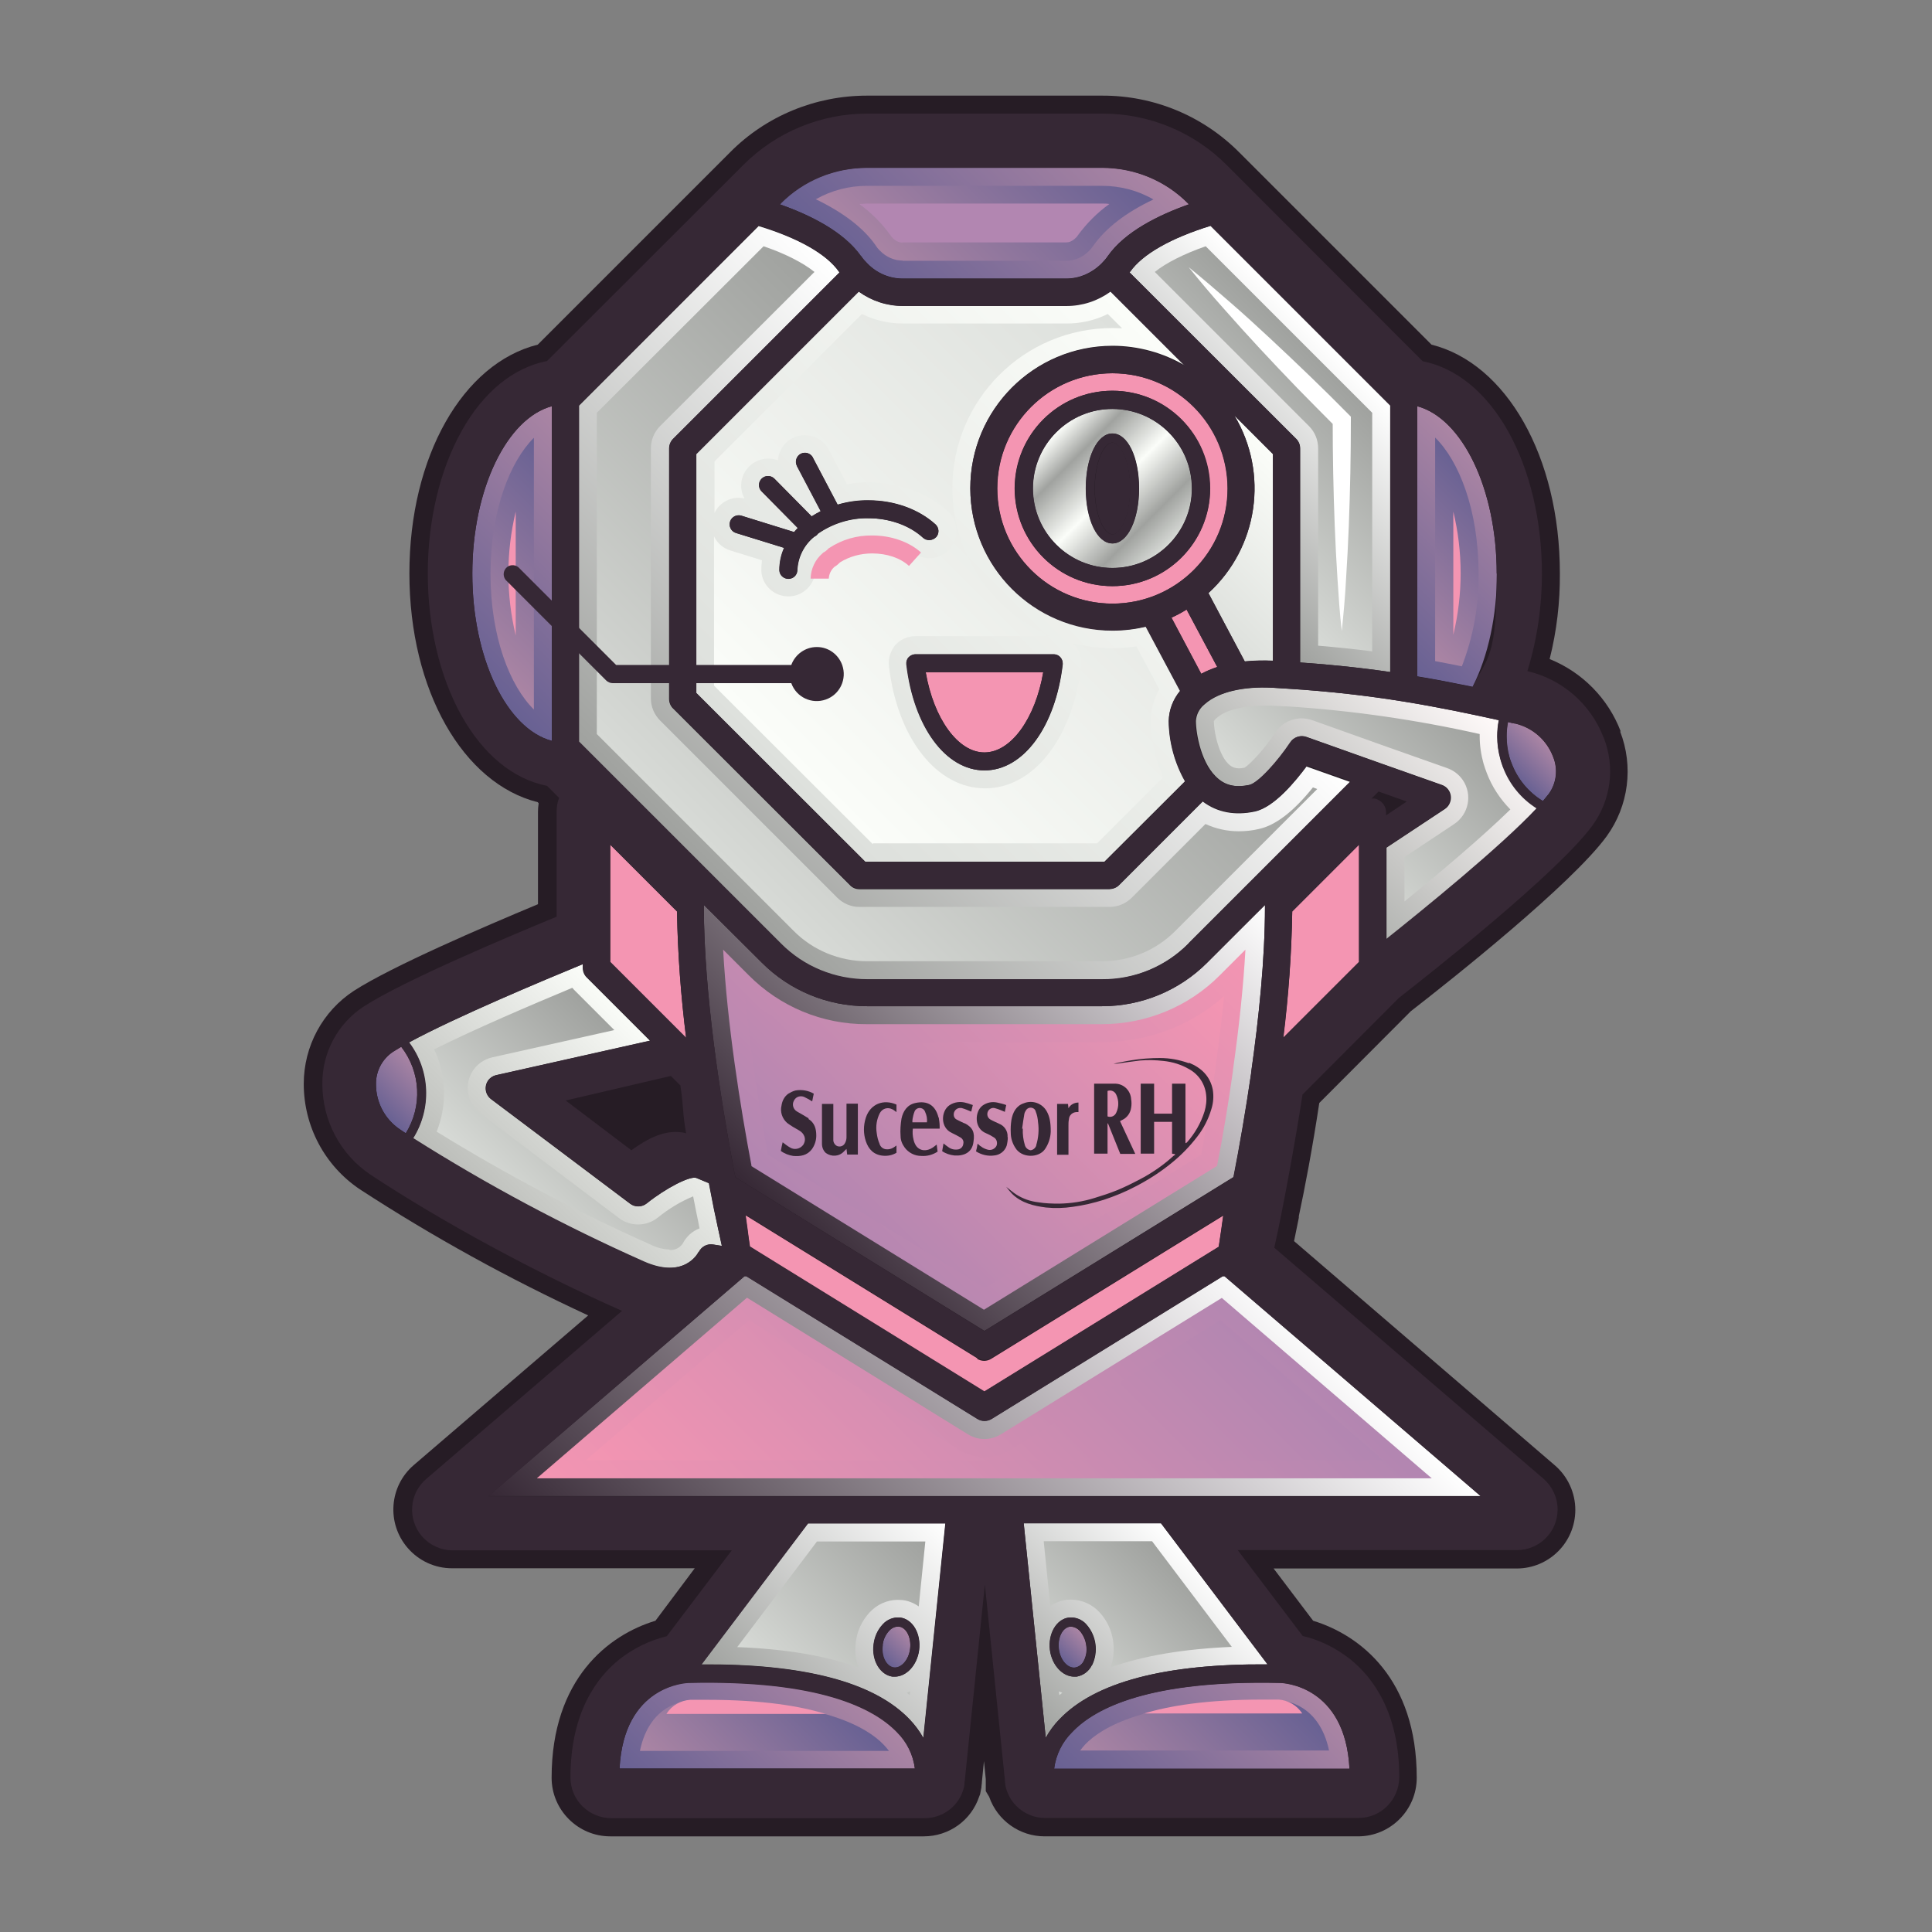<?xml version="1.0" encoding="UTF-8"?> <svg xmlns="http://www.w3.org/2000/svg" xmlns:xlink="http://www.w3.org/1999/xlink" id="Camada_1" data-name="Camada 1" version="1.1" viewBox="0 0 850.4 850.4"><rect x="0" y="0" width="850.4" height="850.4" fill="#808080" stroke="none"/><defs><style> .cls-1 { fill: none; } .cls-1, .cls-2, .cls-3, .cls-4, .cls-5, .cls-6, .cls-7, .cls-8, .cls-9, .cls-10, .cls-11, .cls-12, .cls-13, .cls-14, .cls-15, .cls-16, .cls-17, .cls-18, .cls-19, .cls-20, .cls-21, .cls-22, .cls-23, .cls-24, .cls-25, .cls-26, .cls-27, .cls-28, .cls-29, .cls-30, .cls-31, .cls-32, .cls-33, .cls-34, .cls-35, .cls-36, .cls-37, .cls-38, .cls-39, .cls-40, .cls-41, .cls-42 { stroke-width: 0px; } .cls-2 { fill: url(#Gradiente_sem_nome_5); } .cls-3 { fill: url(#Gradiente_sem_nome_7); } .cls-4 { fill: url(#Gradiente_sem_nome_3); } .cls-5 { fill: url(#Gradiente_sem_nome_8); } .cls-6 { fill: url(#Gradiente_sem_nome_9); } .cls-7 { fill: url(#Gradiente_sem_nome_6); } .cls-8 { fill: url(#Gradiente_sem_nome_4); } .cls-9 { fill: url(#Gradiente_sem_nome_2); } .cls-10 { fill: #b286b1; } .cls-11 { fill: #261c25; } .cls-12 { fill: #362835; } .cls-13 { fill: #f495b2; } .cls-14 { fill: #fff; } .cls-15 { fill: url(#Gradiente_sem_nome_36); } .cls-16 { fill: url(#Gradiente_sem_nome_31); } .cls-17 { fill: url(#Gradiente_sem_nome_30); } .cls-18 { fill: url(#Gradiente_sem_nome_37); } .cls-19 { fill: url(#Gradiente_sem_nome_34); } .cls-20 { fill: url(#Gradiente_sem_nome_33); } .cls-21 { fill: url(#Gradiente_sem_nome_32); } .cls-22 { fill: url(#Gradiente_sem_nome_35); } .cls-23 { fill: url(#Gradiente_sem_nome_29); } .cls-24 { fill: url(#Gradiente_sem_nome_28); } .cls-25 { fill: url(#Gradiente_sem_nome_26); } .cls-26 { fill: url(#Gradiente_sem_nome_27); } .cls-27 { fill: url(#Gradiente_sem_nome_22); } .cls-28 { fill: url(#Gradiente_sem_nome_23); } .cls-29 { fill: url(#Gradiente_sem_nome_21); } .cls-30 { fill: url(#Gradiente_sem_nome_20); } .cls-31 { fill: url(#Gradiente_sem_nome_16); } .cls-32 { fill: url(#Gradiente_sem_nome_17); } .cls-33 { fill: url(#Gradiente_sem_nome_19); } .cls-34 { fill: url(#Gradiente_sem_nome_18); } .cls-35 { fill: url(#Gradiente_sem_nome_24); } .cls-36 { fill: url(#Gradiente_sem_nome_25); } .cls-37 { fill: url(#Gradiente_sem_nome_11); } .cls-38 { fill: url(#Gradiente_sem_nome_10); } .cls-39 { fill: url(#Gradiente_sem_nome_12); } .cls-40 { fill: url(#Gradiente_sem_nome_13); } .cls-41 { fill: url(#Gradiente_sem_nome_14); } .cls-42 { fill: url(#Gradiente_sem_nome_15); } </style><linearGradient id="Gradiente_sem_nome_2" data-name="Gradiente sem nome 2" x1="345.1" y1="312.4" x2="521.6" y2="488.9" gradientTransform="translate(0 852) scale(1 -1)" gradientUnits="userSpaceOnUse"><stop offset="0" stop-color="#362835"></stop><stop offset="1" stop-color="#fff"></stop></linearGradient><linearGradient id="Gradiente_sem_nome_3" data-name="Gradiente sem nome 3" x1="564.6" y1="480.4" x2="639.5" y2="555.3" gradientTransform="translate(0 852) scale(1 -1)" gradientUnits="userSpaceOnUse"><stop offset="0" stop-color="#b1b3b0"></stop><stop offset="1" stop-color="snow"></stop></linearGradient><linearGradient id="Gradiente_sem_nome_4" data-name="Gradiente sem nome 4" x1="665.9" y1="511.2" x2="680" y2="525.3" gradientTransform="translate(0 852) scale(1 -1)" gradientUnits="userSpaceOnUse"><stop offset="0" stop-color="#686193"></stop><stop offset="1" stop-color="#ab85a4"></stop></linearGradient><linearGradient id="Gradiente_sem_nome_5" data-name="Gradiente sem nome 5" x1="601.3" y1="576.8" x2="663.4" y2="638.9" gradientTransform="translate(0 852) scale(1 -1)" gradientUnits="userSpaceOnUse"><stop offset="0" stop-color="#686193"></stop><stop offset="1" stop-color="#ab85a4"></stop></linearGradient><linearGradient id="Gradiente_sem_nome_6" data-name="Gradiente sem nome 6" x1="324.2" y1="84.3" x2="542.6" y2="302.6" gradientTransform="translate(0 852) scale(1 -1)" gradientUnits="userSpaceOnUse"><stop offset="0" stop-color="#362835"></stop><stop offset="1" stop-color="#fff"></stop></linearGradient><linearGradient id="Gradiente_sem_nome_7" data-name="Gradiente sem nome 7" x1="521.4" y1="611.3" x2="597.8" y2="687.7" gradientTransform="translate(0 852) scale(1 -1)" gradientUnits="userSpaceOnUse"><stop offset="0" stop-color="#a0a29f"></stop><stop offset="1" stop-color="#fff"></stop></linearGradient><linearGradient id="Gradiente_sem_nome_8" data-name="Gradiente sem nome 8" x1="307.1" y1="473.3" x2="468.1" y2="634.3" gradientTransform="translate(0 852) scale(1 -1)" gradientUnits="userSpaceOnUse"><stop offset="0" stop-color="#a0a29f"></stop><stop offset="1" stop-color="#fff"></stop></linearGradient><linearGradient id="Gradiente_sem_nome_9" data-name="Gradiente sem nome 9" x1="494.4" y1="43.1" x2="568.4" y2="117" gradientTransform="translate(0 852) scale(1 -1)" gradientUnits="userSpaceOnUse"><stop offset="0" stop-color="#686193"></stop><stop offset="1" stop-color="#ab85a4"></stop></linearGradient><linearGradient id="Gradiente_sem_nome_10" data-name="Gradiente sem nome 10" x1="522.7" y1="586.1" x2="574.6" y2="637.9" gradientTransform="translate(0 852) scale(1 -1)" gradientUnits="userSpaceOnUse"><stop offset="0" stop-color="#dde0dc"></stop><stop offset="1" stop-color="#fbfdf9"></stop></linearGradient><linearGradient id="Gradiente_sem_nome_11" data-name="Gradiente sem nome 11" x1="450.6" y1="96.8" x2="523.2" y2="169.4" gradientTransform="translate(0 852) scale(1 -1)" gradientUnits="userSpaceOnUse"><stop offset="0" stop-color="#a0a29f"></stop><stop offset="1" stop-color="#fff"></stop></linearGradient><linearGradient id="Gradiente_sem_nome_12" data-name="Gradiente sem nome 12" x1="388.4" y1="717" x2="478.4" y2="807.1" gradientTransform="translate(0 852) scale(1 -1)" gradientUnits="userSpaceOnUse"><stop offset="0" stop-color="#686193"></stop><stop offset="1" stop-color="#ab85a4"></stop></linearGradient><linearGradient id="Gradiente_sem_nome_13" data-name="Gradiente sem nome 13" x1="343.6" y1="509.8" x2="523.2" y2="689.4" gradientTransform="translate(0 852) scale(1 -1)" gradientUnits="userSpaceOnUse"><stop offset="0" stop-color="#dde0dc"></stop><stop offset="1" stop-color="#fbfdf9"></stop></linearGradient><linearGradient id="Gradiente_sem_nome_14" data-name="Gradiente sem nome 14" x1="464.9" y1="661.7" x2="514.4" y2="612.2" gradientTransform="translate(0 852) scale(1 -1)" gradientUnits="userSpaceOnUse"><stop offset="0" stop-color="#fbfdf9"></stop><stop offset=".2" stop-color="#a0a29f"></stop><stop offset=".5" stop-color="#fbfdf9"></stop><stop offset=".8" stop-color="#a0a29f"></stop><stop offset="1" stop-color="#d7dad6"></stop></linearGradient><linearGradient id="Gradiente_sem_nome_15" data-name="Gradiente sem nome 15" x1="466.9" y1="121.9" x2="477.3" y2="132.2" gradientTransform="translate(0 852) scale(1 -1)" gradientUnits="userSpaceOnUse"><stop offset="0" stop-color="#686193"></stop><stop offset="1" stop-color="#ab85a4"></stop></linearGradient><linearGradient id="Gradiente_sem_nome_16" data-name="Gradiente sem nome 16" x1="337.5" y1="90.7" x2="422.2" y2="175.5" gradientTransform="translate(0 852) scale(1 -1)" gradientUnits="userSpaceOnUse"><stop offset="0" stop-color="#a0a29f"></stop><stop offset="1" stop-color="#fff"></stop></linearGradient><linearGradient id="Gradiente_sem_nome_17" data-name="Gradiente sem nome 17" x1="300.8" y1="45.6" x2="369.8" y2="114.6" gradientTransform="translate(0 852) scale(1 -1)" gradientUnits="userSpaceOnUse"><stop offset="0" stop-color="#686193"></stop><stop offset="1" stop-color="#ab85a4"></stop></linearGradient><linearGradient id="Gradiente_sem_nome_18" data-name="Gradiente sem nome 18" x1="388.8" y1="121.3" x2="400.3" y2="132.7" gradientTransform="translate(0 852) scale(1 -1)" gradientUnits="userSpaceOnUse"><stop offset="0" stop-color="#686193"></stop><stop offset="1" stop-color="#ab85a4"></stop></linearGradient><linearGradient id="Gradiente_sem_nome_19" data-name="Gradiente sem nome 19" x1="216.7" y1="316.2" x2="292.4" y2="392" gradientTransform="translate(0 852) scale(1 -1)" gradientUnits="userSpaceOnUse"><stop offset="0" stop-color="#bbbdb9"></stop><stop offset="1" stop-color="#fbfdf9"></stop></linearGradient><linearGradient id="Gradiente_sem_nome_20" data-name="Gradiente sem nome 20" x1="202" y1="561.4" x2="278.4" y2="637.7" gradientTransform="translate(0 852) scale(1 -1)" gradientUnits="userSpaceOnUse"><stop offset="0" stop-color="#686193"></stop><stop offset="1" stop-color="#ab85a4"></stop></linearGradient><linearGradient id="Gradiente_sem_nome_21" data-name="Gradiente sem nome 21" x1="167.3" y1="362.9" x2="186.1" y2="381.8" gradientTransform="translate(0 852) scale(1 -1)" gradientUnits="userSpaceOnUse"><stop offset="0" stop-color="#686193"></stop><stop offset="1" stop-color="#ab85a4"></stop></linearGradient><linearGradient id="Gradiente_sem_nome_22" data-name="Gradiente sem nome 22" x1="355.2" y1="314.4" x2="511.5" y2="470.8" gradientTransform="translate(0 852) scale(1 -1)" gradientUnits="userSpaceOnUse"><stop offset="0" stop-color="#b286b1"></stop><stop offset="1" stop-color="#f495b2"></stop></linearGradient><linearGradient id="Gradiente_sem_nome_23" data-name="Gradiente sem nome 23" x1="570.3" y1="486.1" x2="632.1" y2="547.9" gradientTransform="translate(0 852) scale(1 -1)" gradientUnits="userSpaceOnUse"><stop offset="0" stop-color="#d7dad6"></stop><stop offset="1" stop-color="#a0a29f"></stop></linearGradient><linearGradient id="Gradiente_sem_nome_24" data-name="Gradiente sem nome 24" x1="610.7" y1="582.1" x2="659.9" y2="631.2" gradientTransform="translate(0 852) scale(1 -1)" gradientUnits="userSpaceOnUse"><stop offset="0" stop-color="#ab85a4"></stop><stop offset="1" stop-color="#686193"></stop></linearGradient><linearGradient id="Gradiente_sem_nome_25" data-name="Gradiente sem nome 25" x1="334.9" y1="102.9" x2="531.8" y2="299.8" gradientTransform="translate(0 852) scale(1 -1)" gradientUnits="userSpaceOnUse"><stop offset="0" stop-color="#f495b2"></stop><stop offset="1" stop-color="#b286b1"></stop></linearGradient><linearGradient id="Gradiente_sem_nome_26" data-name="Gradiente sem nome 26" x1="527.6" y1="620.4" x2="590.8" y2="683.5" gradientTransform="translate(0 852) scale(1 -1)" gradientUnits="userSpaceOnUse"><stop offset="0" stop-color="#d7dad6"></stop><stop offset="1" stop-color="#a0a29f"></stop></linearGradient><linearGradient id="Gradiente_sem_nome_27" data-name="Gradiente sem nome 27" x1="312.7" y1="478.9" x2="462.3" y2="628.5" gradientTransform="translate(0 852) scale(1 -1)" gradientUnits="userSpaceOnUse"><stop offset="0" stop-color="#d7dad6"></stop><stop offset="1" stop-color="#a0a29f"></stop></linearGradient><linearGradient id="Gradiente_sem_nome_28" data-name="Gradiente sem nome 28" x1="502.7" y1="54.2" x2="561.4" y2="112.9" gradientTransform="translate(0 852) scale(1 -1)" gradientUnits="userSpaceOnUse"><stop offset="0" stop-color="#ab85a4"></stop><stop offset="1" stop-color="#686193"></stop></linearGradient><linearGradient id="Gradiente_sem_nome_29" data-name="Gradiente sem nome 29" x1="461.3" y1="110.9" x2="515.5" y2="165.1" gradientTransform="translate(0 852) scale(1 -1)" gradientUnits="userSpaceOnUse"><stop offset="0" stop-color="#d7dad6"></stop><stop offset="1" stop-color="#a0a29f"></stop></linearGradient><linearGradient id="Gradiente_sem_nome_30" data-name="Gradiente sem nome 30" x1="396.2" y1="727.1" x2="470.5" y2="801.4" gradientTransform="translate(0 852) scale(1 -1)" gradientUnits="userSpaceOnUse"><stop offset="0" stop-color="#ab85a4"></stop><stop offset="1" stop-color="#686193"></stop></linearGradient><linearGradient id="Gradiente_sem_nome_31" data-name="Gradiente sem nome 31" x1="349.2" y1="515.4" x2="517.5" y2="683.7" gradientTransform="translate(0 852) scale(1 -1)" gradientUnits="userSpaceOnUse"><stop offset="0" stop-color="#fbfdf9"></stop><stop offset="1" stop-color="#dde0dc"></stop></linearGradient><linearGradient id="Gradiente_sem_nome_32" data-name="Gradiente sem nome 32" x1="345.9" y1="105.7" x2="410.6" y2="170.4" gradientTransform="translate(0 852) scale(1 -1)" gradientUnits="userSpaceOnUse"><stop offset="0" stop-color="#d7dad6"></stop><stop offset="1" stop-color="#a0a29f"></stop></linearGradient><linearGradient id="Gradiente_sem_nome_33" data-name="Gradiente sem nome 33" x1="307.2" y1="56" x2="362.2" y2="111" gradientTransform="translate(0 852) scale(1 -1)" gradientUnits="userSpaceOnUse"><stop offset="0" stop-color="#ab85a4"></stop><stop offset="1" stop-color="#686193"></stop></linearGradient><linearGradient id="Gradiente_sem_nome_34" data-name="Gradiente sem nome 34" x1="222.4" y1="323.6" x2="283.9" y2="385.2" gradientTransform="translate(0 852) scale(1 -1)" gradientUnits="userSpaceOnUse"><stop offset="0" stop-color="#d7dad6"></stop><stop offset="1" stop-color="#a0a29f"></stop></linearGradient><linearGradient id="Gradiente_sem_nome_35" data-name="Gradiente sem nome 35" x1="205.1" y1="569.6" x2="264.9" y2="629.5" gradientTransform="translate(0 852) scale(1 -1)" gradientUnits="userSpaceOnUse"><stop offset="0" stop-color="#ab85a4"></stop><stop offset="1" stop-color="#686193"></stop></linearGradient><linearGradient id="Gradiente_sem_nome_36" data-name="Gradiente sem nome 36" x1="365.7" y1="315.9" x2="501" y2="451.2" gradientTransform="translate(0 852) scale(1 -1)" gradientUnits="userSpaceOnUse"><stop offset="0" stop-color="#b286b1"></stop><stop offset="1" stop-color="#f495b2"></stop></linearGradient><linearGradient id="Gradiente_sem_nome_37" data-name="Gradiente sem nome 37" x1="345.6" y1="121.6" x2="521.1" y2="297" gradientTransform="translate(0 852) scale(1 -1)" gradientUnits="userSpaceOnUse"><stop offset="0" stop-color="#f495b2"></stop><stop offset="1" stop-color="#b286b1"></stop></linearGradient></defs><g id="_mascote_sucessor" data-name=" mascote sucessor"><path class="cls-11" d="M713.4,322c-5.5-14.5-16.9-26.1-31.3-31.9,3.1-12.3,4.6-25,4.5-37.7,0-51.6-23.7-92.5-56.5-100.7l-84.6-84.6c-16-16.1-37.7-25.1-60.4-25h-103.5c-22.6,0-44.4,8.9-60.3,25l-84.6,84.6c-32.9,8.2-56.5,49.1-56.5,100.7s23.7,92.5,56.5,100.7l.4.5c-.2,1.3-.3,2.5-.3,3.8v40.6c-24.2,10.1-64.2,27.3-81,38.1-13.8,9-22.1,24.4-22.1,41,0,18.6,9.2,36,24.7,46.4,32.1,20.9,65.7,39.4,100.5,55.5l-76.8,65.9c-10.8,9.3-12,25.6-2.7,36.4,4.9,5.7,12,9,19.5,9h106.9l-17.3,23.1c-20.6,6.2-45.7,25.5-45.7,69.1,0,14.2,11.6,25.8,25.8,25.8h138c11.1,0,20.9-7,24.4-17.5l.4-1,.6-3.1v-.4c0-.4.2-1.2.2-2l.9-9.1.8,7.9v5.3l1.5,2.5c3.6,10.4,13.4,17.4,24.4,17.4h138c14.2,0,25.8-11.6,25.8-25.8,0-43.6-25-62.8-45.6-69.1l-17.4-23h107c14.3,0,25.8-11.6,25.8-25.8,0-7.5-3.3-14.7-9-19.6l-114.8-98.7c.7-3.4,1.4-6.8,2.1-10.3v-.7c2.6-12.1,6-29.9,9-49.8l40.3-40.4c17.8-13.8,70.7-55.8,86.2-77,9.7-13.4,11.9-30.8,5.9-46.2Z"></path><path class="cls-1" d="M280.9,517.6c7-5.1,19.6-12.9,28.6-10.7-1.7-9.5-3.4-19.8-5-30.7l-8.3-8.3-62.6,14,47.3,35.6Z"></path><path class="cls-1" d="M610.1,358.8l9.1-6.1-12.4-4.4-3.1,3.1c3.3-.2,6.1,2.3,6.3,5.6,0,.1,0,.2,0,.3v1.4Z"></path><path class="cls-9" d="M550.7,472.4v-.3c3.4-24,6.1-50,6.1-73.2v-.5h0c0-.1-25.4,25.3-25.4,25.3-12.3,12.3-28.9,19.2-46.3,19.2h-103.5c-17.4,0-34.1-6.9-46.3-19.2l-25.5-25.4v.3c0,0,0,.1,0,.2,0,38.4,7.3,84.6,13.3,116.5l.6,2.9,109.6,67.6,109.6-67.7c2.6-13.1,5.3-28.8,7.8-45.7Z"></path><path class="cls-4" d="M661.6,337.6c-.4-1.1-.8-2.2-1.1-3.4-.9-3.3-1.4-6.6-1.4-10,0-2.4.2-4.8.7-7.2-26.5-5.8-54.6-11.5-93.5-13.9h0l-6.3-.4c-12.8-.6-23.5,1.9-29.4,7h0c-.2.2-.5.4-.7.6-2.1,1.8-3.3,4.3-3.5,7,0,5.7,2.4,19.5,10,25.6,3.6,3,8.1,3.8,13.7,2.6,3.9-.9,12.5-10.4,18.1-18.8,1.5-2.3,4.4-3.3,7-2.3l32.6,11.6h0l26.9,9.5c3.1,1.1,4.7,4.5,3.6,7.6-.4,1.2-1.2,2.3-2.3,3l-25.7,17v40.5c16.7-13.3,50.8-41,66.4-57.8-6.8-4.3-12-10.7-14.9-18.2Z"></path><path class="cls-8" d="M666.8,318.5c-1-.2-2.1-.4-3.1-.7-.4,2.1-.6,4.2-.6,6.3,0,3.1.4,6.1,1.2,9,.3,1,.6,2,1,2.9,2.6,6.9,7.5,12.8,13.8,16.6,1-1.2,1.9-2.3,2.7-3.3,3.3-4.7,4-10.8,1.8-16.2-2.8-7.4-9.1-12.9-16.8-14.7Z"></path><path class="cls-2" d="M658.8,252.5c0-37.4-15.2-68.4-35-73.7v118.9c8.5,1.4,16.6,3,24.4,4.6,6.9-13.6,10.7-31.4,10.7-49.9Z"></path><path class="cls-7" d="M538.2,561.7l-101.7,62.8c-1.9,1.2-4.3,1.2-6.3,0l-101.7-62.8h-.8l-112.7,96.8h436.7l-112.7-96.8h-.8Z"></path><path class="cls-3" d="M497.4,119.6l-.2.3,73.4,73.3c1.1,1.1,1.7,2.6,1.7,4.2v94.2c14.6,1,27.7,2.5,39.7,4.2v-117.3l-79.1-79.1c-17.5,5.4-30,12.5-35.4,20.2Z"></path><path class="cls-13" d="M564.8,456.8l33.4-33.4v-51.6l-29.4,29.4c-.3,18.6-1.6,37.1-3.9,55.6Z"></path><path class="cls-5" d="M575.2,337.2c-4.8,6.5-14.2,18.1-22.8,20-8.8,1.9-16.7.4-23-4.4l-36.8,36.8c-1.1,1.1-2.6,1.7-4.2,1.8h-110.1c-1.6,0-3.1-.6-4.2-1.8l-77.9-77.8c-1.1-1.1-1.7-2.6-1.7-4.2v-110.1c0-1.6.6-3.1,1.7-4.2l73.3-73.3c0-.1-.2-.2-.2-.3-5.4-7.8-17.9-14.9-35.4-20.2l-79.1,79.1v148l88.9,88.9c10,10.1,23.7,15.7,37.9,15.7h103.5c14.2,0,27.9-5.6,37.9-15.7l71.3-71.3-19.2-6.8Z"></path><path class="cls-6" d="M472,762.3c-4.4,4.3-7.3,10.1-8,16.2h130c-1.8-36.8-29.4-37.8-30.6-37.8-57.3-1.3-81.3,11-91.4,21.6Z"></path><path class="cls-38" d="M560.3,290.8v-91l-17-17c15.3,25.5,10.5,58.2-11.4,78.2l16,30.1c4.1-.4,8.3-.5,12.4-.3Z"></path><path class="cls-37" d="M450.6,670.5l9.7,94.4c1.7-3,3.7-5.7,6-8.1,15.7-16.4,46.5-24.5,91.6-24.2l-46.9-62.1h-60.5ZM480.6,733c-1.3,2.7-3.8,4.5-6.7,5-.3,0-.7,0-1,0-5.1,0-9.8-5-10.7-11.7-.9-7.1,2.8-13.6,8.3-14.3,2.9-.3,5.8.8,7.8,3.1,4.3,4.9,5.3,12,2.4,17.9Z"></path><path class="cls-13" d="M430.2,597.9l-102.1-63c.3,2.3.6,4.4.9,6.5.4,2.7.7,5.3,1,7.2v.2l3.2,2,100,61.8,1-.6,102.2-63.1c.3-2,.7-4.6,1.1-7.4.3-2,.6-4.2.9-6.4l-102.1,63c-1.9,1.2-4.3,1.2-6.2,0Z"></path><path class="cls-13" d="M535.8,293.6l-13.5-25.3c-2.1,1.3-4.4,2.5-6.7,3.6l13.1,24.7c2.2-1.2,4.6-2.2,7-3Z"></path><path class="cls-13" d="M439,215c0,28,22.7,50.7,50.7,50.7s50.7-22.7,50.7-50.7-22.7-50.7-50.7-50.7c-28,0-50.7,22.7-50.7,50.7ZM532.6,215c0,23.7-19.2,43-43,43-23.7,0-43-19.2-43-43,0-23.7,19.2-43,43-43h0c23.7,0,42.9,19.2,42.9,43h0Z"></path><path class="cls-39" d="M379,112.7c.8,1.2,1.8,2.3,2.8,3.3h0c4.1,4.2,9.7,6.6,15.5,6.6h72c2.9,0,5.7-.6,8.3-1.7,2.7-1.2,5.1-2.8,7.2-4.9h0c1-1,2-2.1,2.8-3.3,7.5-10.7,22.2-18,35.7-22.8l-.4-.4c-10-10.1-23.7-15.8-38-15.7h-103.5c-14.2,0-27.9,5.6-37.9,15.7l-.4.4c13.5,4.7,28.2,12,35.7,22.8Z"></path><path class="cls-40" d="M469.4,134.6h-72c-7,0-13.7-2.2-19.4-6.3l-71.5,71.5v105.2l74.4,74.3h105.2l35.6-35.5c-4.6-8.1-7.1-17.3-7.2-26.6.1-4.8,1.9-9.5,5-13.2l-15.1-28.3c-4.8,1.2-9.7,1.7-14.6,1.7-34.6,0-62.6-27.9-62.7-62.5,0-34.6,27.9-62.6,62.5-62.7,11.4,0,22.6,3.1,32.3,8.9l-33.1-33c-5.7,4.1-12.4,6.3-19.4,6.3ZM360,235c-.1.2-.3.3-.4.5-.3.3-.8.6-1.2.8-4.5,3.6-7.2,9.1-7.4,14.8-.1,2.2-2,3.9-4.2,3.7-2-.1-3.6-1.7-3.7-3.7,0-3.4.7-6.8,2.1-9.9l-21.2-6.6c-2.1-.6-3.3-2.9-2.6-5,.6-2.1,2.9-3.3,5-2.6l23.2,7.2c.5-.6,1.1-1.2,1.6-1.8l-15.8-16c-1.6-1.5-1.7-4-.2-5.6,1.5-1.6,4-1.7,5.6-.2,0,0,.1.1.2.2l16.3,16.5c1.3-.8,2.6-1.6,4-2.3l-10.4-19.8c-1.1-1.9-.4-4.3,1.5-5.4,1.9-1.1,4.3-.4,5.4,1.5,0,0,0,0,0,.1l10.9,20.7c4.4-1.3,9-2,13.6-1.9,11.4,0,22.1,3.9,29.5,10.6,1.6,1.5,1.7,4,.3,5.6s-4,1.7-5.6.3h0c-6-5.4-14.8-8.6-24.2-8.6-7.9-.1-15.7,2.3-22.2,6.8h0ZM463.8,288c2.2,0,4,1.8,4,4,0,.1,0,.3,0,.4-3.2,27.5-17.3,46.7-34.4,46.7s-31.2-19.3-34.3-46.7c-.3-2.2,1.3-4.2,3.5-4.4.1,0,.3,0,.4,0h60.9Z"></path><path class="cls-41" d="M454.6,215c0,19.3,15.7,35,35,35s35-15.7,35-35-15.7-35-35-35h0c-19.3,0-35,15.7-35,35ZM501.4,215c0,13.8-5.1,24.2-11.7,24.2s-11.7-10.4-11.7-24.2,5-24.2,11.7-24.2,11.7,10.4,11.7,24.2Z"></path><path class="cls-12" d="M481.9,215c0,11.6,4.1,20.2,7.8,20.2s7.8-8.6,7.8-20.2-4.1-20.2-7.8-20.2-7.8,8.6-7.8,20.2Z"></path><path class="cls-42" d="M475.3,717.9c-1-1.1-2.4-1.8-3.9-1.9-.2,0-.3,0-.5,0-3.3.4-5.5,4.9-4.9,9.8s3.9,8.7,7.2,8.2c1.7-.3,3.1-1.4,3.8-2.9,1.1-2.1,1.5-4.5,1.1-6.9-.3-2.3-1.3-4.5-2.8-6.3Z"></path><path class="cls-13" d="M433.3,331.2c11.7,0,22.4-14.9,25.9-35.3h-51.7c3.5,20.4,14.2,35.3,25.8,35.3Z"></path><path class="cls-31" d="M308.8,732.6c45.1-.3,76,7.8,91.6,24.2,2.3,2.4,4.4,5.2,6,8.1l9.7-94.4h-60.5l-46.9,62.1ZM384.6,723.7c.4-3.2,1.7-6.2,3.9-8.6,1.9-2.2,4.8-3.4,7.8-3.1,5.5.7,9.2,7.1,8.3,14.3-.9,6.7-5.6,11.7-10.7,11.7-.3,0-.7,0-1,0-5.5-.8-9.2-7.1-8.3-14.3Z"></path><path class="cls-32" d="M303.3,740.6c-1.2,0-28.7,1.1-30.6,37.8h130c-.8-6.2-3.6-11.9-8-16.2-10.1-10.5-34.2-22.9-91.4-21.6Z"></path><path class="cls-34" d="M393.4,734c3.3.4,6.6-3.3,7.2-8.2s-1.6-9.4-4.9-9.8c-.2,0-.3,0-.5,0-1.5,0-2.9.8-3.9,1.9-1.6,1.8-2.6,4-2.8,6.4-.7,4.8,1.5,9.3,4.8,9.7Z"></path><path class="cls-33" d="M307.6,551c1.2-2.3,3.8-3.6,6.3-3.2l3.8.6c-1.1-5.2-2.3-10.8-3.5-16.3-.7-3.5-1.4-7.3-2.2-11.3l-5.5-2.3c-2.8-1-13.4,4.4-21.9,11.2-2.1,1.7-5.1,1.8-7.3.1l-61.2-46c-2.6-2-3.1-5.7-1.2-8.3.8-1.1,2.1-1.9,3.4-2.2l67.8-15.2-27.9-27.9c-1.1-1.1-1.7-2.6-1.7-4.2v-1.6c-17,7-56.2,23.4-76.6,34.5,9.3,12.3,10,29.1,1.8,42.2,32.4,20.5,66.3,38.6,101.4,54.2,18,8,24.1-3.7,24.3-4.2Z"></path><path class="cls-13" d="M268.6,371.8v51.6l33.4,33.4c-2.3-18.4-3.7-37-4-55.6l-29.4-29.4Z"></path><path class="cls-30" d="M207.9,252.5c0,37.4,15.2,68.4,35,73.6v-147.3c-19.7,5.3-35,36.3-35,73.7Z"></path><path class="cls-29" d="M176.6,460.7c-1.3.8-2.5,1.5-3.6,2.2-4.8,3.2-7.6,8.7-7.5,14.4,0,7.9,3.9,15.3,10.4,19.7l2.7,1.8c7.4-11.9,6.6-27.1-2-38.1Z"></path><path class="cls-27" d="M330.8,513.2c-5-26.4-10.7-62.3-12.5-95.2l11.3,11.3c13.7,13.8,32.4,21.6,51.9,21.5h103.5c19.5,0,38.2-7.7,51.9-21.5l11.3-11.3c-.9,15.8-2.7,33.5-5.5,53v.4c-1.9,13.5-4.2,27.6-7,41.8l-102.6,63.3-102.5-63.3Z"></path><path class="cls-28" d="M618,377.4l22.1-14.7c6.4-4.3,8.1-12.9,3.8-19.3-1.7-2.5-4.1-4.3-6.9-5.3l-25.2-8.9-1.7-.6-32.5-11.6c-1.5-.5-3.1-.8-4.6-.8-4.7,0-9,2.3-11.6,6.2-5,7.6-11.4,14.2-13.6,15.5-.8.2-1.7.3-2.5.3-1.5,0-2.9-.5-4-1.4-4.7-3.8-7-14.5-7-19.4.3-.4.6-.8.9-1.1l.4-.3.7-.6c4-3,11.3-4.8,19.9-4.8s2.3,0,3.4,0l5.3.3h.2c0,0,1,0,1,0,28.7,1.8,57.2,5.9,85.2,12.2v.9c0,4.1.6,8.2,1.7,12.1.4,1.4.9,2.7,1.4,4.1,2.3,6.1,5.9,11.5,10.4,16.1-12.8,12.5-32.2,28.8-46.6,40.5v-19.5Z"></path><path class="cls-35" d="M643.5,293.3c-4.1-.8-8-1.6-11.8-2.3v-98.4c10.5,10.3,19.1,31.9,19.1,59.8.2,14-2.3,27.8-7.3,40.8Z"></path><path class="cls-36" d="M236.4,650.6l92.4-79.4,97.2,60.1c4.5,2.8,10.1,2.8,14.6,0l97.2-60,92.4,79.4H236.4Z"></path><path class="cls-25" d="M604,286.7c-7.8-1-15.7-1.8-23.8-2.5v-86.8c0-3.7-1.4-7.2-4-9.8l-67.9-67.9c5-4,12.7-7.9,22.4-11.3l73.3,73.3v105Z"></path><path class="cls-26" d="M381.6,423.1c-12.1,0-23.8-4.8-32.3-13.4l-86.6-86.6v-141.4l73.4-73.3c9.7,3.3,17.4,7.3,22.4,11.3l-67.9,67.8c-2.6,2.6-4.1,6.1-4.1,9.8v110.1c0,3.7,1.5,7.2,4.1,9.8l77.9,77.9c2.6,2.6,6.1,4.1,9.8,4.1h110.1c3.7,0,7.2-1.5,9.8-4.1l32.4-32.4c4.6,2.1,9.5,3.2,14.6,3.2,3,0,6-.3,8.9-1,7.4-1.6,15.4-7.8,23.8-18.3l1.9.7-62.4,62.4c-8.5,8.6-20.1,13.4-32.2,13.4h-103.5Z"></path><path class="cls-24" d="M475.4,770.6c.7-1,1.5-1.9,2.3-2.8,6.9-7.2,26.2-19.3,77.8-19.3s5.1,0,7.7,0c1.9,0,17.4,1.2,21.8,22h-109.6Z"></path><path class="cls-23" d="M466.1,744.5c.5.2,1,.4,1.5.6l-1.3,1-.2-1.6ZM488.8,734c1.3-3.6,1.7-7.5,1.2-11.3-.6-4.9-2.7-9.4-6-13-3.2-3.5-7.7-5.5-12.5-5.6-.7,0-1.4,0-2.1.1-2.6.3-5,1.3-7.1,2.8l-2.9-28.6h47.7l35.1,46.5c-21.2.9-39,3.9-53.3,9h0Z"></path><path class="cls-17" d="M397.3,114.7c-3.7,0-7.3-1.6-9.9-4.3l-.4-.4c-.6-.6-1.1-1.2-1.5-1.9-5.4-7.8-14.4-14.6-26.4-20.4,6.9-3.9,14.6-5.9,22.5-5.9h103.5c7.9,0,15.7,2,22.6,6-12.1,5.7-21,12.6-26.5,20.4-.5.7-1,1.4-1.6,2l-.3.3c-1.4,1.4-3,2.5-4.7,3.2-1.6.7-3.4,1.1-5.2,1.1h-72Z"></path><path class="cls-16" d="M384.1,371.5l-69.8-69.7v-65.7c1.4,3,4,5.2,7.2,6.2l13.9,4.3c-.2,1.5-.3,3-.3,4.6.3,6.6,5.9,11.6,12.5,11.3,6.1-.3,11-5.2,11.3-11.3.2-3.2,1.6-6.2,4.1-8.3.8-.5,1.5-1.1,2.2-1.7l.3-.3c5-3.2,10.8-4.9,16.7-4.8,7.4,0,14.3,2.4,18.9,6.5,4.8,4.4,12.4,4.1,16.8-.8,0,0,0,0,0,0,4.4-4.9,4.1-12.4-.8-16.8-8.9-8.1-21.6-12.7-34.9-12.7-3.2,0-6.3.3-9.4.8l-8-15.2c-3.1-5.8-10.3-8-16.1-5-3.6,1.9-6,5.6-6.3,9.7-6.2-2.3-13,.8-15.4,6.9-1.2,3.2-1,6.9.7,9.9-.8-.2-1.7-.3-2.5-.3-4.6,0-8.8,2.6-10.7,6.7v-22.7l64.9-64.9c5.6,2.8,11.8,4.2,18.1,4.2h72c6.3,0,12.5-1.4,18.1-4.2l6.3,6.3c-1.4,0-2.8-.1-4.2-.1-38.9,0-70.5,31.5-70.5,70.5,0,28.4,17.1,54.1,43.3,65.1h-59.5c-3.4,0-6.6,1.4-8.9,3.9h0c-2.2,2.7-3.2,6-2.8,9.4,3.7,31.6,21,53.7,42.3,53.7s38.6-22.1,42.3-53.8c.4-3.4-.7-6.7-2.9-9.3-.2-.3-.5-.5-.8-.8,5.8,1.5,11.7,2.2,17.7,2.2,3.5,0,6.9-.3,10.3-.8l10.1,18.9c-2.4,4.1-3.7,8.8-3.7,13.6,0,8.6,1.9,17.2,5.4,25.1l-29.1,29.1h-98.6Z"></path><path class="cls-21" d="M400.4,746.1l-1.3-1c.5-.2,1-.4,1.5-.6l-.2,1.6ZM377.9,734c-14.3-5.2-32.1-8.2-53.4-9l35.1-46.5h47.7l-2.9,28.6c-2.1-1.5-4.6-2.5-7.1-2.8-.7,0-1.4-.1-2.1-.1-4.8,0-9.3,2.1-12.5,5.6-3.3,3.6-5.5,8.2-6,13.1-.5,3.8-.1,7.7,1.2,11.3Z"></path><path class="cls-20" d="M281.7,770.6c4.3-20.8,19.9-21.9,21.8-22,2.7,0,5.3,0,7.8,0,51.5,0,70.7,12.1,77.6,19.3.9.9,1.6,1.8,2.4,2.8h-109.6Z"></path><path class="cls-19" d="M294.7,550c-2.8-.1-5.6-.8-8.2-2.1-32.5-14.5-64-31.1-94.3-49.8,4.7-11.7,4.3-24.8-1.1-36.2,17.5-8.8,42.8-19.6,60.8-27.1.3.3.5.6.8.9l17.7,17.7-53.7,12c-7.5,1.7-12.2,9.1-10.5,16.6.7,3.2,2.6,6.1,5.2,8.1l61.1,46.1c5.1,3.8,12.1,3.7,17.1-.3,4.7-3.8,9.9-7,15.5-9.3.5,2.5,1,4.9,1.4,7.1.5,2.4,1,4.7,1.4,7-3.2,1.2-5.8,3.6-7.4,6.7-1.3,1.9-3.5,3-5.9,2.8h0Z"></path><path class="cls-22" d="M235,312.3c-10.5-10.3-19.1-31.9-19.1-59.8s8.7-49.5,19.1-59.8v119.6Z"></path><path class="cls-15" d="M338,508.3c-3.5-19.2-7.6-44.5-10.1-69.8,14.8,13.1,33.9,20.3,53.7,20.2h103.5c19.8,0,38.9-7.1,53.7-20.2-1,9.8-2.2,20.3-3.8,31.2v.7c-1.8,12.2-3.9,24.9-6.2,37.8l-95.3,58.8-95.5-58.8Z"></path><path class="cls-13" d="M639.7,225.2c4.3,17.8,4.3,36.4,0,54.2v-54.2Z"></path><path class="cls-18" d="M257.9,642.7l71.8-61.6,92.3,57c7,4.4,16,4.4,23,0l92.2-57,71.7,61.6h-351Z"></path><path class="cls-14" d="M523.2,117.6c6.2,5,12.2,10.2,18.2,15.4,6,5.2,11.9,10.6,17.7,16s11.6,10.9,17.3,16.4,11.4,11.1,17,16.8l1.2,1.2v1.6c0,15.4-.3,30.9-.9,46.4-.3,7.7-.7,15.4-1.2,23.2-.4,7.8-1.1,15.4-1.9,23.2-.9-7.7-1.4-15.4-1.9-23.2-.5-7.8-.9-15.4-1.2-23.2-.6-15.5-.9-30.9-.9-46.4l1.2,2.8c-5.6-5.6-11.2-11.3-16.8-17-5.5-5.7-11-11.5-16.4-17.3s-10.7-11.7-16-17.7c-5.3-5.9-10.4-12-15.4-18.2Z"></path><path class="cls-13" d="M503.3,754.3c11.1-3.4,27.6-6.2,52.1-6.2s5,0,7.5,0c4.2.3,8,2.6,10.3,6.1h-69.9Z"></path><path class="cls-10" d="M397.3,106.8c-1.6,0-3.2-.8-4.3-2l-.3-.3c-.3-.3-.5-.6-.8-1-3.8-5.3-8.4-9.9-13.7-13.7,1.1,0,2.2-.2,3.3-.2h103.5c1.1,0,2.2,0,3.3.2-5.3,3.8-9.9,8.4-13.8,13.7-.2.4-.5.7-.8,1l-.2.2c-.7.7-1.4,1.2-2.3,1.6-.6.3-1.3.4-2,.4h-72Z"></path><path class="cls-13" d="M293.4,754.3c2.3-3.6,6.1-5.8,10.4-6.1,2.6,0,5.1,0,7.6,0,24.4,0,40.9,2.8,52,6.2h-70Z"></path><path class="cls-13" d="M227,279.7c-4.3-17.9-4.3-36.6,0-54.5v54.5Z"></path><path class="cls-13" d="M364.7,254.7h-7.9c.1-4.3,2-8.4,5.3-11.2l.3-.3.4-.2c.5-.3,1-.7,1.4-1.1l.5-.5.3-.2c5.6-3.7,12.2-5.6,18.9-5.5,8.4,0,16.3,2.8,21.5,7.5l-5.3,5.9c-3.8-3.5-9.7-5.5-16.2-5.5-5,0-9.9,1.3-14.1,3.9h0c-.8.8-1.6,1.5-2.5,2-1.5,1.3-2.4,3.2-2.5,5.2Z"></path><path class="cls-12" d="M705.9,324.8c-5.6-14.8-18.2-25.8-33.6-29.4,4.3-13.9,6.4-28.4,6.4-42.9,0-23.3-5.3-45.6-14.9-62.7-9.6-17.1-22.8-27.9-37.6-30.8l-86.2-86.3c-14.5-14.6-34.2-22.7-54.7-22.7h-103.5c-20.5,0-40.2,8.1-54.7,22.7l-86.3,86.2c-14.8,2.9-28,13.6-37.6,30.8-9.6,17.2-14.9,39.4-14.9,62.7s5.3,45.6,14.9,62.7,22.8,27.9,37.6,30.8l5.3,5.3c-.8,2-1.1,4.1-1.1,6.3v46c-21.8,9-67.1,28.1-84.7,39.4-11.6,7.5-18.6,20.5-18.4,34.3,0,16,7.9,30.9,21.1,39.8,31.5,20.8,72.8,43.2,110.8,60l-86.2,74c-7.5,6.4-8.3,17.7-1.9,25.2,3.4,3.9,8.3,6.2,13.5,6.2h122.9l-28.6,37.8c-7.7,1.9-14.8,5.4-21,10.3-9.8,7.9-21.4,23.3-21.4,51.9,0,9.9,8,17.8,17.9,17.9h138c7.7,0,14.5-4.9,16.9-12.2.3-.8.5-1.7.6-2.5,0-.1,0-.3,0-.4,0,0,0,0,0-.1,0-.4.1-1,.2-1.5v-.2h0l8.8-86,8.8,86h0c0,.7.1,1.4.2,1.9v.3c.1.8.3,1.6.6,2.4,2.4,7.3,9.3,12.2,16.9,12.2h138c9.9,0,17.8-8,17.9-17.9,0-28.6-11.7-44-21.5-51.9-6.2-4.9-13.3-8.5-21-10.3l-28.6-37.8h122.9c9.9,0,17.9-8,17.9-17.9,0-5.2-2.3-10.1-6.2-13.5l-118.5-101.7c1.1-4.9,2.1-9.8,3.1-14.8h0c2.5-12.7,6.1-31.6,9.3-52.6l42.5-42.6c13.2-10.3,69.7-54.8,85.1-75.8,8.2-11.2,10.1-25.8,5-38.7ZM242.9,326.1c-19.8-5.3-35-36.3-35-73.6s15.3-68.4,35-73.7v147.3ZM623.8,178.8c19.8,5.3,35,36.3,35,73.7s-3.9,36.2-10.6,49.9c-7.8-1.6-15.8-3.2-24.4-4.6v-118.9ZM611.9,178.5v117.3c-12-1.8-25.1-3.2-39.7-4.2v-94.2c0-1.6-.6-3.1-1.7-4.2l-73.3-73.3.2-.3c5.4-7.7,17.9-14.8,35.4-20.2l79.1,79.1ZM489.7,152.4c-34.6,0-62.6,28-62.6,62.6s28,62.6,62.6,62.6h0c4.9,0,9.8-.6,14.6-1.7l15.1,28.3c-3.1,3.7-4.9,8.3-5,13.2.1,9.3,2.6,18.5,7.2,26.6l-35.5,35.5h-105.2l-74.4-74.4v-105.2l71.5-71.5c5.7,4.1,12.4,6.3,19.4,6.3h72c7,0,13.7-2.2,19.4-6.3l33,33c-9.7-5.8-20.8-8.9-32.1-8.9ZM540.3,215c0,28-22.7,50.7-50.7,50.7s-50.7-22.7-50.7-50.7,22.7-50.7,50.7-50.7c28,0,50.6,22.7,50.7,50.7ZM515.6,271.9c2.3-1,4.5-2.2,6.7-3.6l13.5,25.3c-2.4.8-4.8,1.8-7,3l-13.1-24.7ZM531.9,261.1c21.9-20,26.7-52.7,11.4-78.2l17,17v91c-4.1-.2-8.3-.1-12.4.3l-16-30.1ZM343.7,89.6c10-10.1,23.7-15.7,37.9-15.7h103.5c14.2,0,27.9,5.6,37.9,15.7l.4.4c-13.5,4.7-28.2,12-35.7,22.8-.8,1.2-1.8,2.3-2.8,3.3h0c-2.1,2.1-4.5,3.8-7.2,4.9-2.6,1.1-5.5,1.7-8.3,1.7h-72c-5.9,0-11.4-2.4-15.5-6.6h0c-1-1-2-2.1-2.8-3.3-7.5-10.7-22.2-18-35.7-22.8l.4-.4ZM175.9,497.1c-6.5-4.5-10.4-11.8-10.4-19.7-.2-5.8,2.7-11.2,7.5-14.4,1.1-.7,2.3-1.4,3.6-2.2,8.6,11.1,9.4,26.3,2,38.1l-2.7-1.8ZM181.9,501c8.2-13.1,7.5-29.9-1.8-42.2,20.4-11.1,59.6-27.5,76.6-34.5v1.6c0,1.6.6,3.1,1.7,4.2l27.9,27.9-67.8,15.2c-3.2.7-5.2,3.9-4.5,7.1.3,1.4,1.1,2.6,2.2,3.4l61.2,46.1c2.2,1.6,5.2,1.6,7.3-.1,8.5-6.8,19.2-12.3,21.9-11.2l5.5,2.3c.8,4,1.5,7.9,2.2,11.3,1.1,5.6,2.3,11.1,3.5,16.3l-3.8-.6c-2.6-.5-5.2.8-6.3,3.2-.3.5-6.3,12.2-24.3,4.2-35.1-15.6-69-33.7-101.4-54.2h0ZM268.6,423.4v-51.6l29.4,29.4c.3,18.6,1.7,37.1,4,55.6l-33.4-33.4ZM299.5,477.9c1.6,10.8.8,11.4,2.5,20.9-9-2.2-17.1,2.5-24.1,7.5l-28.9-21.9,46.3-10.8,4.3,4.3ZM433.3,585.9l-109.6-67.7-.6-2.9c-6-31.8-13.2-78.1-13.3-116.5,0,0,0-.1,0-.2v-.3l25.5,25.4c12.3,12.3,28.9,19.2,46.3,19.2h103.5c17.4,0,34.1-6.9,46.3-19.2l25.4-25.4v.7c0,23.2-2.7,49.2-6.1,73.2v.3c-2.4,16.8-5.2,32.6-7.7,45.7l-109.7,67.7ZM538.5,534.9c-.3,2.2-.6,4.4-.9,6.4-.4,2.8-.8,5.5-1.1,7.4l-102.2,63.1-1,.6-100-61.8-3.2-2v-.2c-.3-1.9-.7-4.5-1-7.2-.3-2-.6-4.2-.9-6.5l102.1,63c1.9,1.2,4.3,1.2,6.2,0l102.1-63ZM272.7,778.6c1.8-36.8,29.4-37.8,30.6-37.8,57.2-1.3,81.2,11.1,91.4,21.6,4.4,4.3,7.3,10.1,8,16.2h-130ZM406.4,765c-1.7-3-3.7-5.7-6-8.1-15.7-16.4-46.5-24.5-91.6-24.2l46.9-62.1h60.5l-9.7,94.4ZM593.9,778.6h-129.9c.8-6.2,3.6-11.9,8-16.2,10.1-10.6,34.1-22.9,91.4-21.6,1.2,0,28.7,1,30.6,37.8h0ZM557.9,732.6c-45.1-.3-76,7.8-91.6,24.2-2.4,2.4-4.4,5.2-6,8.1l-9.7-94.4h60.5l46.9,62.1ZM651.8,658.6H215l112.7-96.8h.8l101.7,62.8c1.9,1.2,4.3,1.2,6.3,0l101.7-62.8h.8l112.8,96.8ZM523.1,415.3c-10,10.1-23.7,15.8-37.9,15.7h-103.5c-14.2,0-27.9-5.6-37.9-15.7l-88.9-88.9v-148l79.1-79.1c17.4,5.4,30,12.5,35.4,20.2,0,0,.2.2.2.3l-73.3,73.3c-1.1,1.1-1.7,2.6-1.7,4.2v110.1c0,1.6.6,3.1,1.7,4.2l77.9,77.8c1.1,1.1,2.6,1.7,4.2,1.8h110.1c1.6,0,3.1-.6,4.2-1.8l36.8-36.8c6.3,4.8,14.3,6.3,23,4.4,8.5-1.9,18-13.5,22.8-20l19.2,6.8-71.3,71.3ZM598.2,423.4l-33.4,33.4c2.3-18.4,3.7-37,4-55.6l29.4-29.4v51.6ZM606.4,351.9c-.8-.4-1.8-.5-2.7-.4l3.1-3.1,12.4,4.4-9.1,6.1v-1.4c0-2.4-1.5-4.6-3.7-5.5h0ZM610.1,413.5v-40.4l25.6-17c2.7-1.8,3.5-5.5,1.7-8.3-.7-1.1-1.8-1.9-3-2.3l-26.9-9.5h0l-32.6-11.6c-2.6-.9-5.5,0-7,2.3-5.6,8.4-14.1,17.9-18.1,18.8-5.6,1.2-10.1.4-13.7-2.6-7.6-6.1-10-19.9-10-25.6.2-2.7,1.5-5.2,3.5-7,.2-.2.4-.4.7-.6h0c6-5.1,16.6-7.7,29.4-7l6.3.4h.2c39,2.4,67.1,8.1,93.5,13.9-.5,2.4-.7,4.8-.7,7.2,0,3.4.5,6.8,1.4,10,.3,1.1.7,2.3,1.1,3.4,2.8,7.5,8,13.9,14.8,18.2-15.7,16.8-49.8,44.5-66.5,57.8h0ZM681.9,349.3c-.8,1-1.7,2.2-2.7,3.3-6.3-3.8-11.2-9.7-13.8-16.6-.4-.9-.7-1.9-1-2.9-.8-2.9-1.2-6-1.2-9,0-2.1.2-4.2.6-6.3,1,.3,2.1.5,3.1.7,7.7,1.8,14,7.3,16.8,14.7,2.2,5.4,1.5,11.5-1.9,16.2h0Z"></path><path class="cls-12" d="M446.7,215c0,23.7,19.2,43,43,43,23.7,0,43-19.2,43-43,0-23.7-19.2-43-43-43h0c-23.7,0-42.9,19.2-43,43ZM524.7,215c0,19.3-15.7,35-35,35s-35-15.7-35-35,15.7-35,35-35h0c19.3,0,35,15.7,35,35Z"></path><path class="cls-12" d="M477.9,215c0,13.8,5,24.2,11.7,24.2s11.7-10.4,11.7-24.2-5.1-24.2-11.7-24.2-11.7,10.4-11.7,24.2ZM497.4,215c0,11.6-4.1,20.2-7.8,20.2s-7.8-8.6-7.8-20.2,4.1-20.2,7.8-20.2,7.8,8.6,7.8,20.2Z"></path><path class="cls-12" d="M478.2,715.1c-1.9-2.2-4.8-3.4-7.8-3.1-5.5.7-9.2,7.2-8.3,14.3.9,6.7,5.6,11.7,10.7,11.7.3,0,.7,0,1,0,2.9-.5,5.4-2.3,6.7-5,2.9-5.9,2-12.9-2.4-17.9ZM477.1,731.1c-.7,1.5-2.1,2.6-3.8,2.9-3.3.4-6.6-3.3-7.2-8.2s1.6-9.4,4.9-9.8c.2,0,.3,0,.5,0,1.5,0,2.9.8,3.9,1.9,1.6,1.8,2.6,4,2.8,6.4.4,2.3,0,4.7-1.1,6.8h0Z"></path><path class="cls-12" d="M399.9,289.3c-.8.8-1.1,2-1,3.1,3.2,27.5,17.3,46.7,34.4,46.7s31.2-19.3,34.4-46.7c.2-2.2-1.3-4.2-3.5-4.4-.1,0-.3,0-.4,0h-60.9c-1.1,0-2.2.5-3,1.3ZM459.2,295.9c-3.5,20.4-14.2,35.3-25.9,35.3s-22.4-14.9-25.9-35.3h51.8Z"></path><path class="cls-12" d="M412,236.5c1.5-1.6,1.4-4.1-.2-5.6,0,0,0,0,0,0-7.4-6.7-18.2-10.6-29.5-10.6-4.6,0-9.2.6-13.6,1.9l-10.9-20.7c-1-2-3.4-2.7-5.3-1.8-2,1-2.7,3.4-1.8,5.3,0,0,0,0,0,.1l10.5,19.9c-1.4.7-2.7,1.5-4,2.3l-16.3-16.5c-1.5-1.6-4-1.7-5.6-.2-1.6,1.5-1.7,4-.2,5.6,0,0,.1.1.2.2l15.8,16c-.6.6-1.1,1.2-1.6,1.8l-23.2-7.2c-2.1-.6-4.3.5-5,2.6-.6,2.1.5,4.3,2.6,5l21.2,6.5c-1.4,3.1-2.1,6.5-2.1,9.9.1,2.2,2,3.9,4.2,3.7,2-.1,3.6-1.7,3.7-3.7.2-5.8,2.9-11.2,7.4-14.8.4-.2.9-.5,1.2-.8.2-.2.3-.3.4-.5,6.5-4.6,14.2-7,22.1-6.8,9.4,0,18.2,3.1,24.2,8.6,1.6,1.5,4.1,1.4,5.6-.2,0,0,0,0,0-.1Z"></path><path class="cls-12" d="M392.8,738c.3,0,.7,0,1,0,5.1,0,9.8-5,10.7-11.7.9-7.1-2.8-13.6-8.3-14.3-2.9-.3-5.8.8-7.8,3.1-2.2,2.4-3.5,5.4-3.9,8.6-1,7.1,2.8,13.5,8.3,14.3ZM388.5,724.2c.2-2.4,1.2-4.6,2.8-6.4,1-1.1,2.4-1.8,3.9-1.9.2,0,.3,0,.5,0,3.3.4,5.5,4.9,4.9,9.8s-4,8.7-7.2,8.2-5.5-4.9-4.8-9.7Z"></path><path class="cls-12" d="M523.3,468c-4.1-1.5-8.4-2.3-12.7-2.3-4.2,0-8.4.3-12.6,1-2.6.4-5.3,1-7.9,1.5.5,0,1,0,1.5,0,3.4-.5,6.8-1,10.2-1.4,3.5-.3,6.9-.2,10.4.2,3.9.4,7.8,1.6,11.2,3.6,4.2,2.3,7,6.5,7.5,11.3.3,2.5,0,4.9-.7,7.3-1.6,5.1-4.3,9.8-7.8,13.7-.2.1-.4.2-.6.3v-26.2h-5.9v13.2h-7.9v-13.2h-5.9v30.8h5.9v-14h7.9v14l1.2.2.2.3c-.3.2-.6.3-.8.5-3.9,3.6-8.3,6.7-12.9,9.3-3.9,2.1-7.8,4.1-11.9,5.8-3.2,1.3-6.6,2.4-9.9,3.4-5.1,1.6-10.3,2.4-15.6,2.5-3.1,0-6.2-.1-9.2-.6-3.4-.4-6.6-1.5-9.5-3.3-1.6-1-3-2.3-4.6-3.5.8,1.1,1.7,2.1,2.6,3.1,4.1,4,9.4,5.3,14.9,6,3.9.4,7.9.3,11.8-.3,4.6-.6,9.2-1.7,13.7-3.1,4.8-1.6,9.5-3.5,14-5.9,5.6-2.9,10.9-6.3,15.8-10.3,4.2-3.4,8-7.3,11.3-11.6,2.8-3.6,4.9-7.7,6.2-12.1.9-2.8,1.1-5.8.6-8.7-1.2-5.8-5-9.5-10.4-11.7Z"></path><path class="cls-12" d="M487.5,494.5h.2c1.8,4.4,3.6,8.9,5.4,13.4h6.6l-6.7-14.4c.4-.2.6-.4.9-.5,2.2-1,3.7-3.1,4-5.5.2-1.2.2-2.4,0-3.6-.2-4-3.5-7.1-7.5-6.9,0,0,0,0-.1,0h-8.7v30.8h5.9v-13.3ZM487.5,480.2c1.6-.6,3.3.2,3.9,1.8,1.1,2.4,1.1,5.2,0,7.6-.6,1.6-2.3,2.4-3.9,1.8,0,0,0,0,0,0v-11.2Z"></path><path class="cls-12" d="M372.6,500.7c0,.9-.3,1.9-.8,2.7-.7,1.1-2,1.5-3.2,1.1-1-.4-1.7-1.4-1.8-2.5v-16.1h-5v17.6c0,1.5.6,3,1.7,4,2.5,1.8,5.9,1.6,8-.7.3-.3.6-.6,1.1-1.1.1,1,.2,1.7.3,2.5h4.7v-22.4h-5c0,5,0,10,0,14.9Z"></path><path class="cls-12" d="M446.9,505.2c2.7,4.6,10.2,4.6,13,.7,1.6-2.3,2.5-5,2.6-7.8,0-4.2-.5-6.7-1.8-9-2-3.5-6.3-5-10-3.5-3.4,1.1-4.9,4-5.5,7.3-.3,1.9-.4,3.8-.3,5.7,0,2.3.7,4.6,2,6.6ZM450.9,490.3c.1-.6.4-1.1.7-1.6.7-1.1,2.1-1.5,3.3-.8.5.3.9.8,1,1.4.6,1.5.9,3.1,1,4.6.5,3.4.2,6.9-.8,10.2,0,0,0,.1,0,.2-.4,1.1-1.4,1.9-2.5,2-1.2-.2-2.2-1.1-2.5-2.3-.7-2.3-1-4.7-.9-7.2h-.3c.3-2.2.6-4.4,1-6.6Z"></path><path class="cls-12" d="M356,492.3c-1.7-1.1-3.4-2-5.1-3-1.8-1-2.4-3.2-1.4-4.9.3-.6.8-1.1,1.3-1.4,1.1-.6,2.4-.6,3.5,0,1.1.5,2.1,1.1,3.2,1.8.2-1.2.5-2.4.7-3.4-2.4-1.4-5.3-1.9-8.1-1.4-1.1.3-2.1.8-3.1,1.4-1.7,1.2-2.7,3.1-3,5.2-.7,2.8.3,5.8,2.5,7.7,1.6,1.2,3.3,2.2,5.1,3.2,2.6,1.4,3.5,4.1,1.9,6.5-1.4,1.8-4,2.3-5.9,1-1.1-.6-2-1.4-3.1-2.2-.3,1.3-.6,2.5-.8,3.8,1.6,1.2,3.5,1.9,5.4,2.2,3.2.3,6.2-.2,8.3-3,1.2-1.7,1.9-3.8,1.9-5.9,0-3-.7-5.7-3.5-7.4Z"></path><path class="cls-12" d="M413.1,491.9c-1.3-5.3-4.8-7.6-10.2-6.4-3.6.8-5.4,3.6-6.1,6.9-.4,2.5-.6,5.1-.4,7.6,0,1.9.7,3.6,1.8,5.1,1.7,2.3,4.4,3.7,7.3,3.7,2.5.2,5.1-.5,7.2-1.9-.1-1-.3-2-.4-3.1-.7.5-1.2,1-1.7,1.3-2.7,1.8-5.7,1.6-7.4-.8-.5-.8-.9-1.7-1.1-2.7-.4-1.6-.5-3.2-.3-4.8h11.8c0-.4,0-.7,0-1.1,0-1.3-.2-2.5-.4-3.8ZM408.1,494h-6.5c0-.5,0-1.1.1-1.6.2-1,.4-2,.8-3,.3-1,1.3-1.7,2.3-1.7,1.1,0,2.1.7,2.4,1.7.7,1.5,1,3.1.8,4.7Z"></path><path class="cls-12" d="M424.6,494.5c-1.2-.6-2.4-1.1-3.5-1.7-.8-.4-1.3-1.2-1.3-2.1-.1-1.5,1.1-2.9,2.6-3,.3,0,.5,0,.8,0,1.5.4,2.9,1,4.3,1.6.2-.8.4-1.8.7-2.9-1-.3-1.9-.7-2.8-.9-2.5-.8-5.3-.5-7.5,1-3.7,2.5-4.2,9.8,1.1,12.2,1.3.6,2.6,1.3,3.8,2,1,.6,1.5,1.7,1.2,2.8-.1,1.1-.9,2.1-2.1,2.4-1.6.3-3.2,0-4.5-1-.7-.5-1.4-1-2.1-1.6l-.6,3.4c1.6,1.1,3.5,1.7,5.4,1.9,4.2.3,7.9-1.3,8.4-6.1.6-3.9-.2-6.2-3.9-8.1Z"></path><path class="cls-12" d="M443.5,500.5c.2-2.6-1.4-5-3.8-5.9-1.2-.6-2.5-1.1-3.7-1.8-1.3-.7-1.8-2.3-1.1-3.7.6-1.1,1.9-1.7,3.1-1.3,1.5.4,2.9,1,4.3,1.6.2-.8.3-1.8.6-3-1.3-.5-2.7-.8-4-1.1-2.3-.5-4.6,0-6.5,1.4-3.4,2.6-3.7,10,1.6,12.1,1.2.5,2.3,1.1,3.4,1.8,1.3.7,1.8,2.4,1.2,3.8-.7,1.3-2.2,2-3.6,1.7-1.8-.4-3.4-1.4-4.7-2.7-.2,1.3-.4,2.4-.7,3.4,2.4,1.5,5.2,2.2,8,1.8,2.5-.2,4.7-1.9,5.5-4.3.3-1.2.5-2.5.5-3.7Z"></path><path class="cls-12" d="M387.2,503.6c-.7-1.6-1.1-3.2-1.3-4.9-.5-3,0-6.1,1.4-8.8,1.1-2,3.5-2.7,5.5-1.6.1,0,.2.1.4.2l1.4,1v-3.3c-5.6-2.5-11.5-.4-13.5,5.8-1.1,3.4-1.1,7,0,10.3,1.2,3.6,3.5,6,7.5,6.4,2.1.2,4.2-.2,6-1.3v-3.2c-.5.4-.9.6-1.3.9-1.9,1.2-5,1.3-6.1-1.4Z"></path><path class="cls-12" d="M470.3,495.5c0-.9,0-1.9.2-2.8.1-1.8,1.5-3.1,3.3-3.2h.9v-4.2c-1.8,0-3.5.9-4.4,2.5l-.2-1.9h-4.8v22.4h5c0-4.4,0-8.6,0-12.8Z"></path><path class="cls-12" d="M359.5,284.8c-5,0-9.5,3.2-11.2,7.9h-77.1l-43-43c-1.7-1.4-4.2-1.2-5.6.5-1.2,1.5-1.2,3.6,0,5.1l44.2,44.2c.7.7,1.8,1.2,2.8,1.2h78.7c2.2,6.2,9,9.4,15.2,7.2,6.2-2.2,9.4-9,7.2-15.2-1.7-4.7-6.1-7.9-11.1-7.9h0Z"></path></g></svg> 